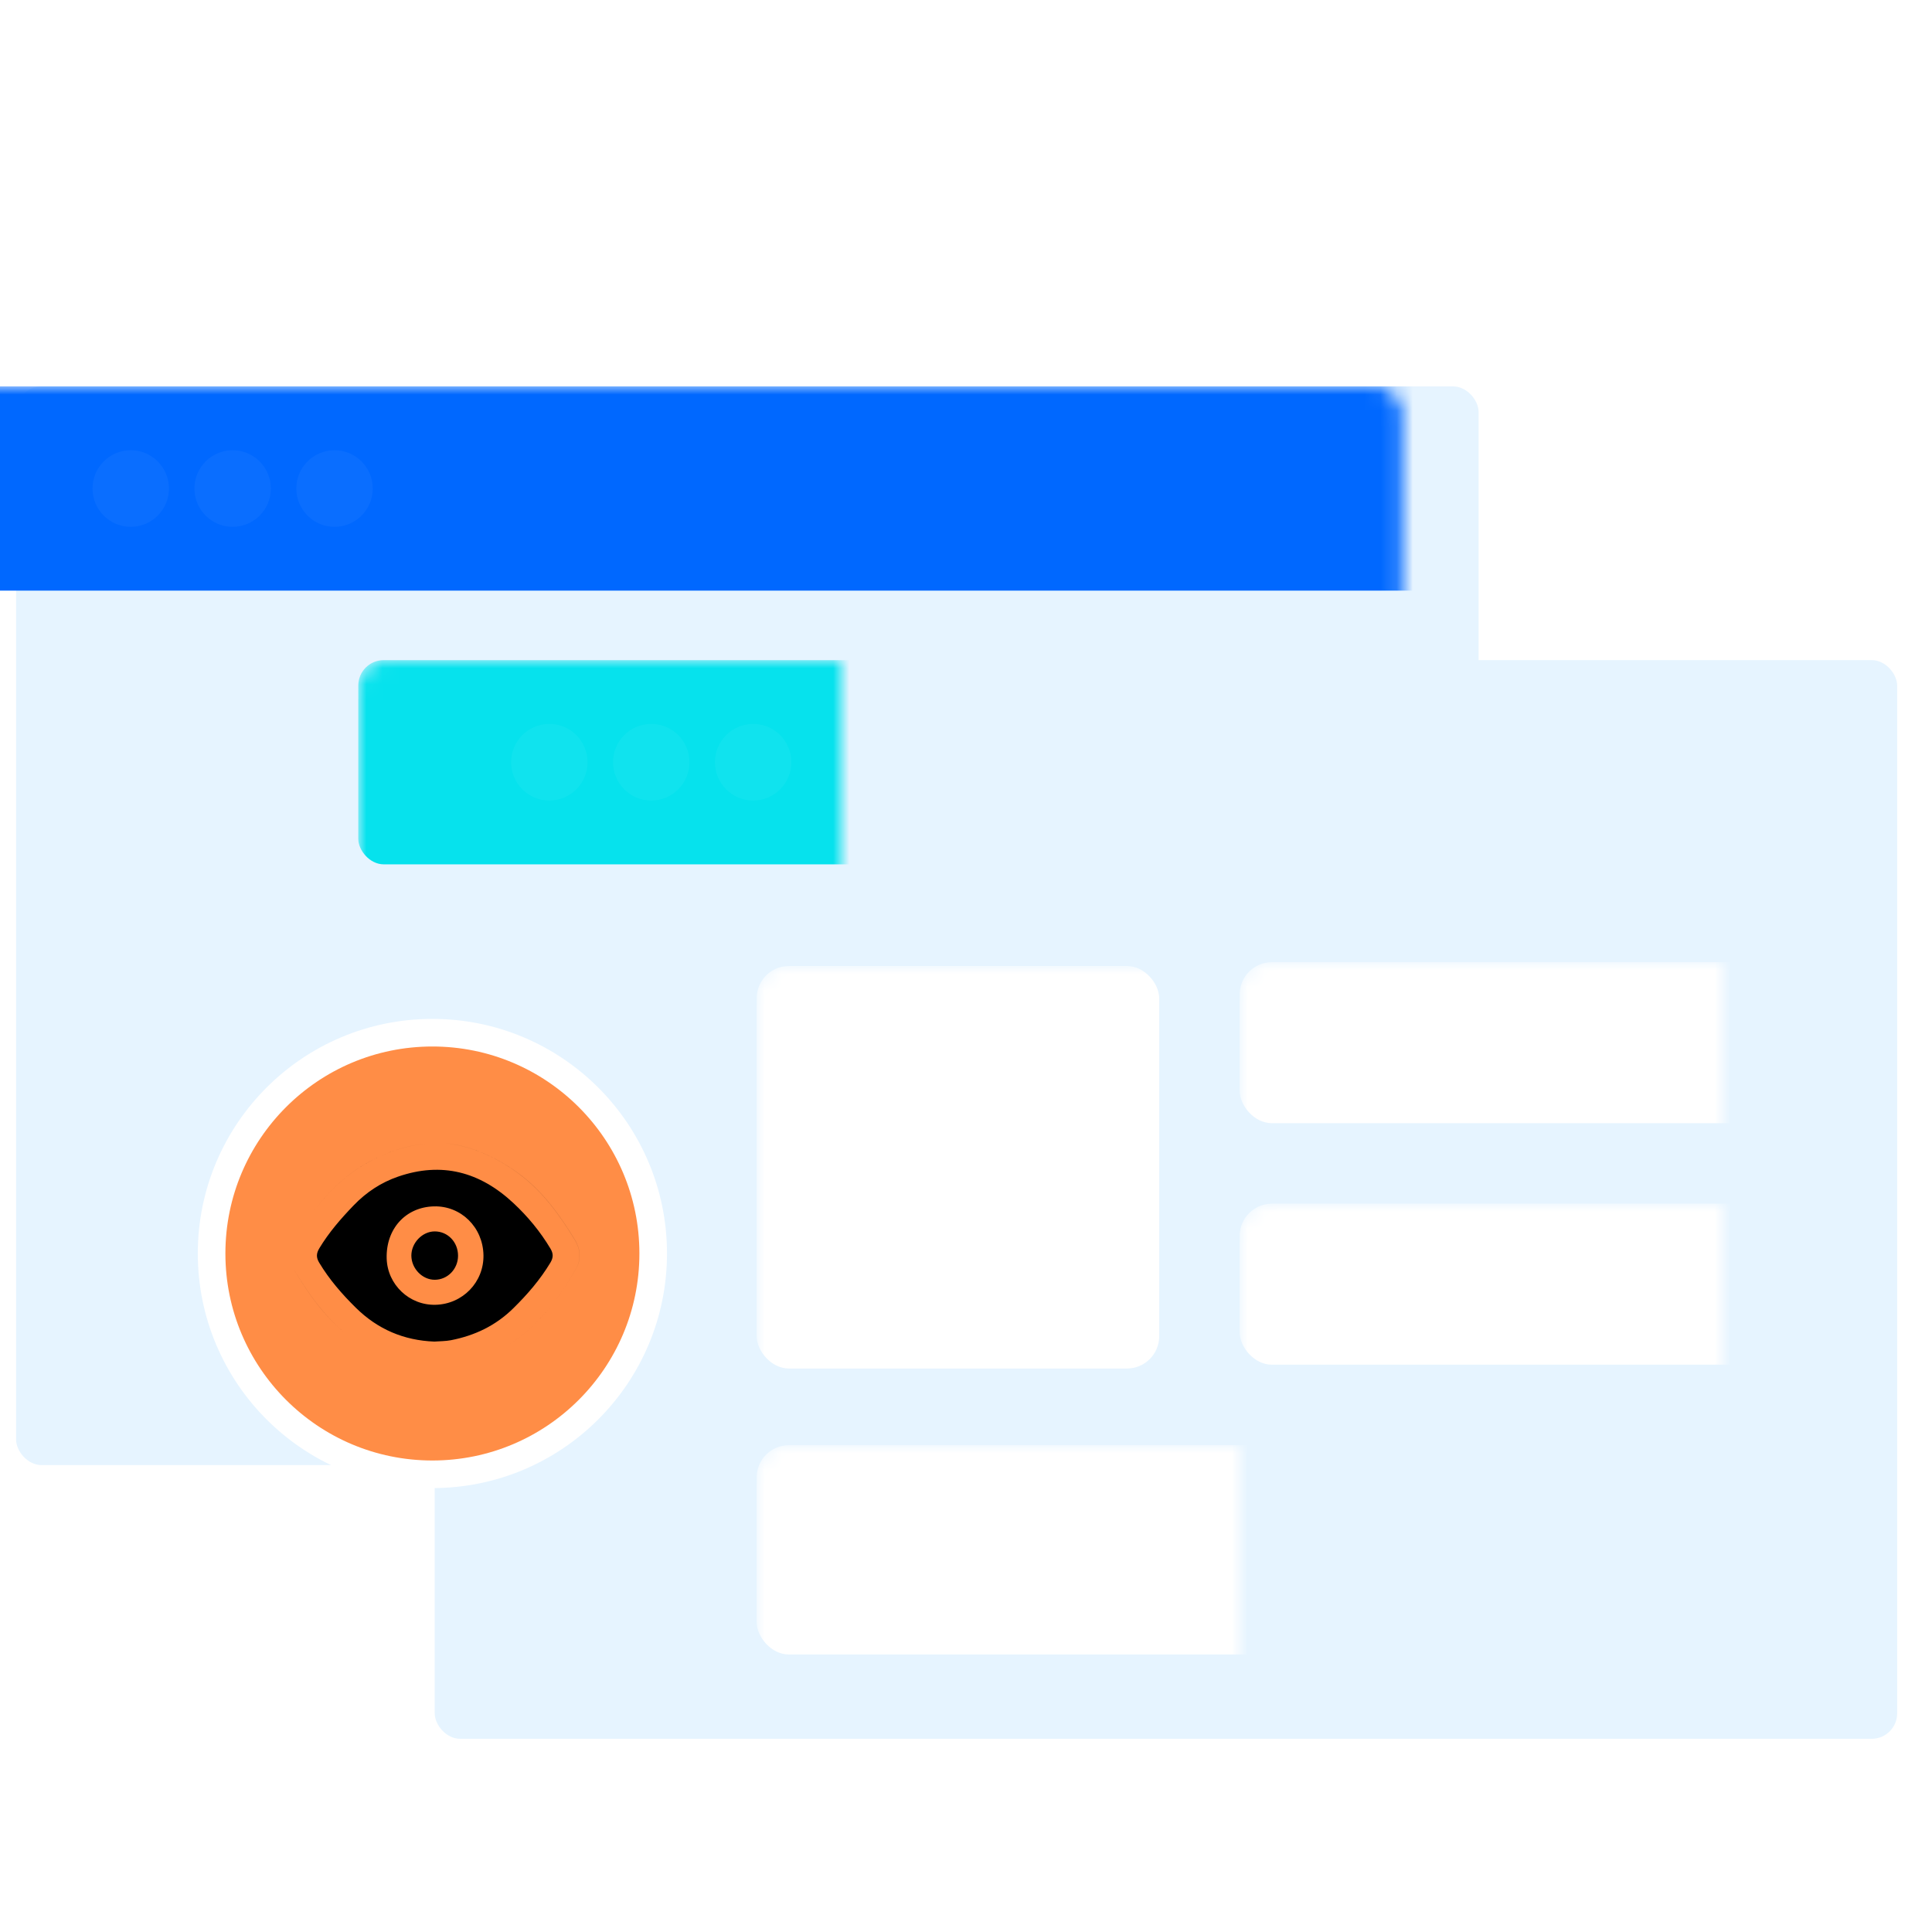 <?xml version="1.0" encoding="UTF-8"?>
<svg width="120px" height="120px" viewBox="0 0 120 120" version="1.1" xmlns="http://www.w3.org/2000/svg" xmlns:xlink="http://www.w3.org/1999/xlink">
    <title>管理者视角</title>
    <defs>
        <rect id="path-1" x="0" y="0" width="90.837" height="67" rx="1.582"></rect>
        <rect id="path-3" x="0" y="0" width="90.837" height="67" rx="1.582"></rect>
        <filter color-interpolation-filters="auto" id="filter-5">
            <feColorMatrix in="SourceGraphic" type="matrix" values="0 0 0 0 1 0 0 0 0 1 0 0 0 0 1 0 0 0 1 0"></feColorMatrix>
        </filter>
    </defs>
    <g id="people-index" stroke="none" stroke-width="1" fill="none" fill-rule="evenodd">
        <g id="moka-people-一级页面v3（增加二级跳转）" transform="translate(-1047, -641)">
            <g id="编组-11" transform="translate(1, 576)">
                <g id="编组-29备份-2" transform="translate(1046, 65)">
                    <g id="矩形" transform="translate(1, 24)">
                        <mask id="mask-2" fill="white">
                            <use xlink:href="#path-1"></use>
                        </mask>
                        <use id="蒙版" fill="#E6F4FF" xlink:href="#path-1"></use>
                        <line x1="43.361" y1="27.936" x2="43.361" y2="43.132" id="路径-7" stroke="#FFFFFF" stroke-width="2" stroke-linejoin="round" mask="url(#mask-2)"></line>
                        <rect fill="#0068FF" mask="url(#mask-2)" x="-4.747" y="0" width="117.882" height="12.686" rx="1.582"></rect>
                        <ellipse id="椭圆形" fill="#FFFFFF" opacity="0.2" mask="url(#mask-2)" cx="7.12" cy="6.343" rx="2.373" ry="2.379"></ellipse>
                        <ellipse id="椭圆形备份-8" fill="#FFFFFF" opacity="0.2" mask="url(#mask-2)" cx="13.45" cy="6.343" rx="2.373" ry="2.379"></ellipse>
                        <ellipse id="椭圆形备份-9" fill="#FFFFFF" opacity="0.2" mask="url(#mask-2)" cx="19.779" cy="6.343" rx="2.373" ry="2.379"></ellipse>
                        <rect fill="#71EAF5" mask="url(#mask-2)" x="36.361" y="20" width="14" height="12.686" rx="1.582"></rect>
                        <rect id="矩形备份-14" fill="#FFFFFF" mask="url(#mask-2)" x="36.361" y="43" width="14" height="12.686" rx="1.582"></rect>
                        <rect id="矩形备份-20" fill="#FFFFFF" mask="url(#mask-2)" x="63.361" y="43" width="14" height="12.686" rx="1.582"></rect>
                    </g>
                    <g id="矩形备份-21" transform="translate(27, 41)">
                        <mask id="mask-4" fill="white">
                            <use xlink:href="#path-3"></use>
                        </mask>
                        <use id="蒙版" fill="#E6F4FF" xlink:href="#path-3"></use>
                        <rect id="矩形" fill="#FFFFFF" mask="url(#mask-4)" x="20" y="19" width="25" height="25" rx="2"></rect>
                        <rect id="矩形备份-18" fill="#FFFFFF" mask="url(#mask-4)" x="50" y="18.763" width="35" height="10" rx="2"></rect>
                        <rect id="矩形备份-22" fill="#FFFFFF" mask="url(#mask-4)" x="50" y="33.763" width="35" height="10" rx="2"></rect>
                        <rect id="矩形备份-23" fill="#FFFFFF" mask="url(#mask-4)" x="20" y="48.763" width="49" height="13" rx="2"></rect>
                        <rect id="矩形" fill="#06E2ED" mask="url(#mask-4)" x="-4.747" y="0" width="117.882" height="12.686" rx="1.582"></rect>
                        <ellipse id="椭圆形" fill="#FFFFFF" opacity="0.2" mask="url(#mask-4)" cx="7.12" cy="6.343" rx="2.373" ry="2.379"></ellipse>
                        <ellipse id="椭圆形备份-8" fill="#FFFFFF" opacity="0.2" mask="url(#mask-4)" cx="13.45" cy="6.343" rx="2.373" ry="2.379"></ellipse>
                        <ellipse id="椭圆形备份-9" fill="#FFFFFF" opacity="0.2" mask="url(#mask-4)" cx="19.779" cy="6.343" rx="2.373" ry="2.379"></ellipse>
                    </g>
                    <g id="编组-30" transform="translate(14, 65)" fill="#FF8D46" stroke="#FFFFFF" stroke-width="1.714">
                        <circle id="椭圆形" cx="12.857" cy="12.857" r="13.714"></circle>
                    </g>
                    <g filter="url(#filter-5)" id="视角">
                        <g transform="translate(18, 71)">
                            <path d="M9.579,0.001 C7.57,-0.029 6.245,0.473 4.978,1.136 C2.841,2.258 1.44,4.107 0.243,6.14 C-0.071,6.674 -0.085,7.262 0.227,7.796 C1.112,9.303 2.114,10.718 3.479,11.84 C4.868,12.98 6.471,13.631 8.218,13.931 C9.557,14.161 10.82,13.78 12.047,13.303 C14.715,12.261 16.42,10.182 17.791,7.778 C18.111,7.216 18.049,6.567 17.703,6.001 C16.804,4.534 15.814,3.14 14.445,2.066 C12.85,0.817 11.052,0.11 9.579,0.001 Z M9.579,0.001 C11.052,0.112 12.85,0.817 14.443,2.068 C15.812,3.142 16.802,4.537 17.701,6.003 C18.047,6.567 18.109,7.218 17.789,7.78 C16.42,10.182 14.715,12.261 12.047,13.303 C10.82,13.78 9.557,14.161 8.218,13.931 C6.471,13.631 4.868,12.98 3.479,11.84 C2.114,10.72 1.11,9.305 0.227,7.796 C-0.085,7.262 -0.071,6.674 0.243,6.14 C1.44,4.107 2.841,2.258 4.98,1.136 C6.245,0.471 7.57,-0.029 9.579,0.001 L9.579,0.001 Z M8.975,12.328 C9.329,12.301 9.675,12.307 10.008,12.243 C11.485,11.955 12.784,11.342 13.882,10.26 C14.759,9.398 15.547,8.485 16.182,7.432 C16.368,7.123 16.38,6.872 16.192,6.557 C15.559,5.5 14.791,4.567 13.892,3.729 C11.811,1.782 9.439,1.146 6.723,2.083 C5.669,2.447 4.752,3.05 3.964,3.87 C3.171,4.694 2.431,5.544 1.838,6.527 C1.644,6.847 1.628,7.099 1.828,7.43 C2.455,8.475 3.241,9.378 4.104,10.228 C5.467,11.572 7.092,12.255 8.975,12.328 Z M9.051,10.043 C7.424,10.083 6.061,8.79 6.017,7.162 C5.967,5.328 7.192,3.976 8.949,3.93 C10.634,3.886 11.993,5.222 12.029,6.954 C12.061,8.632 10.742,10.001 9.051,10.043 L9.051,10.043 Z M10.45,7.001 C10.454,6.15 9.81,5.479 8.993,5.485 C8.224,5.491 7.546,6.201 7.55,6.994 C7.556,7.794 8.234,8.493 9.005,8.489 C9.804,8.485 10.446,7.823 10.45,7.001 L10.45,7.001 Z" id="形状" fill="#000000" fill-rule="nonzero"></path>
                        </g>
                    </g>
                </g>
            </g>
        </g>
    </g>
</svg>